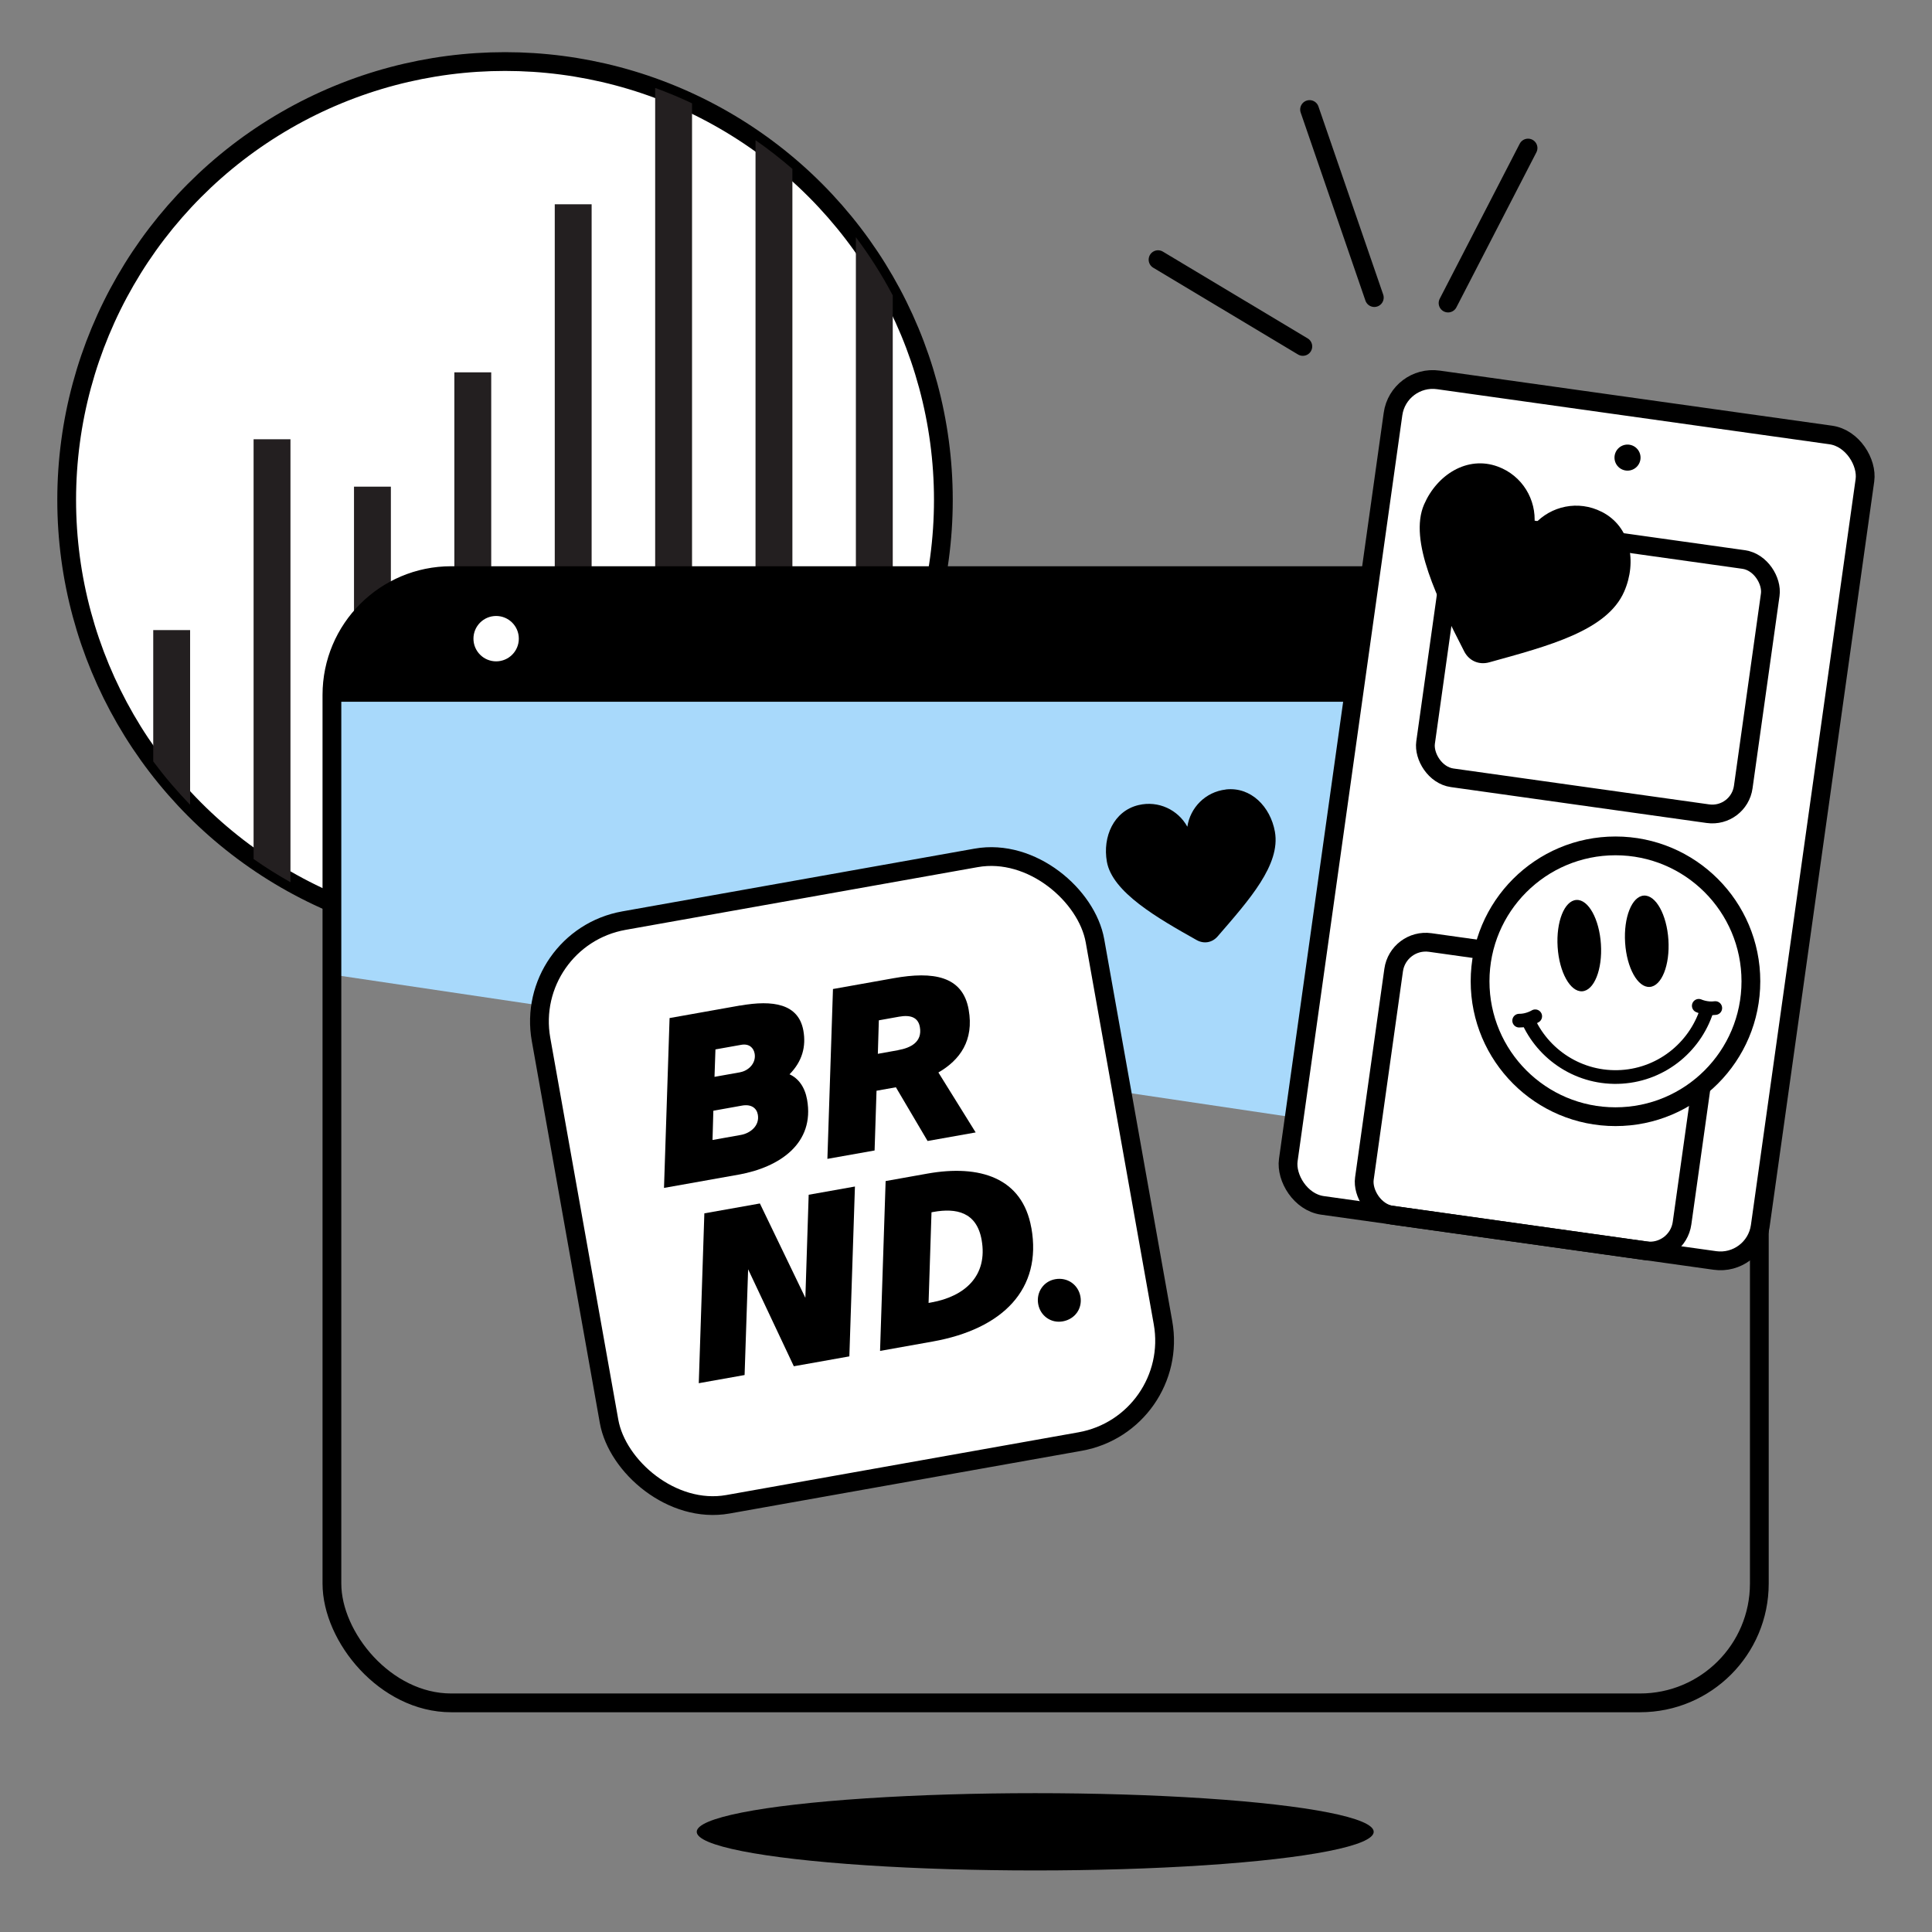 <?xml version="1.0" encoding="UTF-8"?>
<svg id="Ebene_1" data-name="Ebene 1" xmlns="http://www.w3.org/2000/svg" viewBox="0 0 350 350">
  <rect x="0" y="0" width="350" height="350" fill="#808080" stroke="none"/>
  <defs>
    <style>
      .cls-1 {
        stroke-linejoin: round;
      }

      .cls-1, .cls-2, .cls-3, .cls-4, .cls-5, .cls-6 {
        stroke: #000;
      }

      .cls-1, .cls-3 {
        stroke-width: 3.4px;
      }

      .cls-1, .cls-3, .cls-4 {
        stroke-linecap: round;
      }

      .cls-1, .cls-4, .cls-5, .cls-6 {
        fill: none;
      }

      .cls-7 {
        fill: #231f20;
      }

      .cls-2, .cls-3, .cls-8 {
        fill: #fff;
      }

      .cls-2, .cls-3, .cls-4, .cls-5, .cls-6 {
        stroke-miterlimit: 10;
      }

      .cls-2, .cls-5 {
        stroke-width: 3.4px;
      }

      .cls-4 {
        stroke-width: 2.48px;
      }

      .cls-9 {
        fill: #a8d9fb;
      }

      .cls-6 {
        stroke-width: 2.48px;
      }
    </style>
  </defs>
  <g>
    <circle class="cls-3" cx="91.49" cy="90.56" r="79.41"/>
    <g>
      <path class="cls-7" d="M27.76,114.15v23.79c2.06,2.76,4.29,5.38,6.68,7.85v-31.64h-6.68Z"/>
      <path class="cls-7" d="M45.94,79.58v76.04c2.15,1.51,4.38,2.91,6.68,4.2v-80.24h-6.68Z"/>
      <path class="cls-7" d="M64.13,88.17v76.96c2.18.8,4.41,1.5,6.68,2.11v-79.08h-6.68Z"/>
      <path class="cls-7" d="M82.31,67.45v101.99c2.2.25,4.43.42,6.68.49v-102.48h-6.68Z"/>
      <path class="cls-7" d="M100.5,37.01v132.45c2.26-.25,4.48-.6,6.68-1.04V37.01h-6.68Z"/>
      <path class="cls-7" d="M118.69,15.93v149.26c2.28-.83,4.5-1.76,6.68-2.79V18.72c-2.17-1.03-4.4-1.96-6.68-2.79Z"/>
      <path class="cls-7" d="M136.87,25.4v130.33c2.32-1.62,4.55-3.35,6.68-5.2V30.6c-2.13-1.85-4.36-3.59-6.68-5.2Z"/>
      <path class="cls-7" d="M161.73,53.51c-1.95-3.7-4.19-7.22-6.68-10.54v95.19c2.49-3.32,4.72-6.85,6.68-10.54V53.51Z"/>
    </g>
  </g>
  <polygon class="cls-9" points="318.72 214.96 60.13 176.55 60.66 121.14 318.68 122.03 318.72 161.1 318.72 214.96"/>
  <ellipse cx="187.54" cy="331.85" rx="61.32" ry="7"/>
  <rect class="cls-5" x="60.13" y="104.28" width="258.59" height="204.21" rx="21.61" ry="21.61"/>
  <path d="M318.72,127.13c0-12.62-8.24-22.84-18.42-22.84H78.54c-10.17,0-18.42,10.23-18.42,22.84h258.59Z"/>
  <g>
    <rect class="cls-2" x="103.4" y="160.25" width="101.93" height="107.4" rx="18.56" ry="18.56" transform="translate(-35.14 30.4) rotate(-10.1)"/>
    <path d="M134.1,182.17c5.97-1.06,10.57-.32,11.44,4.54.51,2.86-.19,5.56-2.51,7.91,1.61.73,2.77,2.29,3.18,4.58,1.41,7.89-4.9,12.26-12.43,13.6l-13.49,2.4,1.01-30.77,12.8-2.28ZM134.23,205.6c1.64-.29,3.42-1.62,3.06-3.67-.21-1.19-1.19-1.94-2.87-1.64l-5.19.93-.15,5.3,5.15-.92ZM134.1,194.24c1.47-.26,2.92-1.62,2.61-3.37-.19-1.06-1-1.85-2.44-1.59l-4.66.83-.17,4.97,4.66-.83Z"/>
    <path d="M158.79,197.6l-.35,10.82-8.55,1.52,1.01-30.77,11-1.96c7.16-1.28,12.5-.41,13.58,5.68,1,5.6-1.58,9.14-5.48,11.4l6.75,10.86-8.71,1.55-5.74-9.73-3.52.63ZM162.71,190.24c2.25-.4,4.42-1.46,3.93-4.2-.3-1.68-1.62-2.24-3.75-1.86l-3.68.66-.18,6.07,3.68-.66Z"/>
    <path d="M135.53,229.96l-.64,19.14-8.3,1.48,1.01-30.77,10.06-1.79,8.24,17.09.6-18.67,8.38-1.49-1.01,30.77-10.06,1.79-8.27-17.55Z"/>
    <path d="M186.84,222.42c1.98,11.12-5.17,18.34-17.88,20.61l-9.53,1.7,1.01-30.77,7.56-1.35c9.49-1.69,17.22.73,18.83,9.81ZM168.75,219.62l-.53,16.42.49-.09c6.13-1.09,10.27-4.87,9.12-11.33-.9-5.07-4.62-5.8-8.71-5.07l-.37.07Z"/>
    <path d="M191.16,231.74c2.25-.4,4.19,1.02,4.57,3.15.38,2.13-.96,4.09-3.21,4.49-2.13.38-4.06-1.01-4.44-3.13-.38-2.13.95-4.13,3.08-4.51Z"/>
  </g>
  <circle class="cls-8" cx="89.88" cy="115.7" r="4.11"/>
  <path d="M222.06,143.03c-3.7.43-6.45,3.3-6.96,6.74-1.67-3.05-5.23-4.79-8.86-3.92-4.47,1.07-6.52,5.73-5.72,10.25.98,5.53,9.19,10.23,16.26,14.2,1.32.74,2.82.48,3.81-.67,5.72-6.61,11.43-12.98,10.37-18.96-.81-4.52-4.34-8.18-8.91-7.65Z"/>
  <g>
    <rect class="cls-2" x="242.45" y="73.09" width="86.33" height="151.01" rx="7.27" ry="7.27" transform="translate(23.43 -38.27) rotate(7.99)"/>
    <circle cx="294.84" cy="82.9" r="2.36"/>
    <path d="M290.16,92.72c-4.25-2.16-9.2-1.06-12.18,2.25.38-4.43-2.18-8.81-6.65-10.45-5.52-2.02-11,1.48-13.34,6.86-2.86,6.58,2.54,17.39,7.26,26.62.88,1.72,2.67,2.5,4.53,1.99,10.77-2.98,21.36-5.72,24.46-12.83,2.35-5.39,1.17-11.78-4.07-14.44Z"/>
    <rect class="cls-5" x="249.53" y="173.73" width="58.11" height="49.88" rx="5.87" ry="5.87" transform="translate(30.33 -36.8) rotate(7.99)"/>
    <rect class="cls-5" x="260.42" y="97.89" width="58.11" height="46.5" rx="5.66" ry="5.66" transform="translate(19.65 -39.07) rotate(7.99)"/>
    <g>
      <circle class="cls-2" cx="292.66" cy="177.77" r="24.53"/>
      <g>
        <g>
          <path class="cls-6" d="M309.38,182.41c-1.93,6.91-8.06,12.19-15.61,12.67-7.56.48-14.31-3.97-17.1-10.58"/>
          <path class="cls-4" d="M307.75,182.21s1.41.64,2.99.41"/>
          <path class="cls-4" d="M278.12,184.11s-1.32.82-2.91.79"/>
        </g>
        <ellipse cx="298.33" cy="170.52" rx="3.93" ry="8.29" transform="translate(-10.28 19.39) rotate(-3.66)"/>
        <ellipse cx="286.1" cy="171.3" rx="3.93" ry="8.29" transform="translate(-10.35 18.62) rotate(-3.66)"/>
      </g>
    </g>
  </g>
  <line class="cls-1" x1="276.82" y1="26.82" x2="262.33" y2="54.9"/>
  <line class="cls-1" x1="237.24" y1="19.84" x2="248.97" y2="53.91"/>
  <line class="cls-1" x1="209.79" y1="47.04" x2="236.02" y2="62.76"/>
</svg>